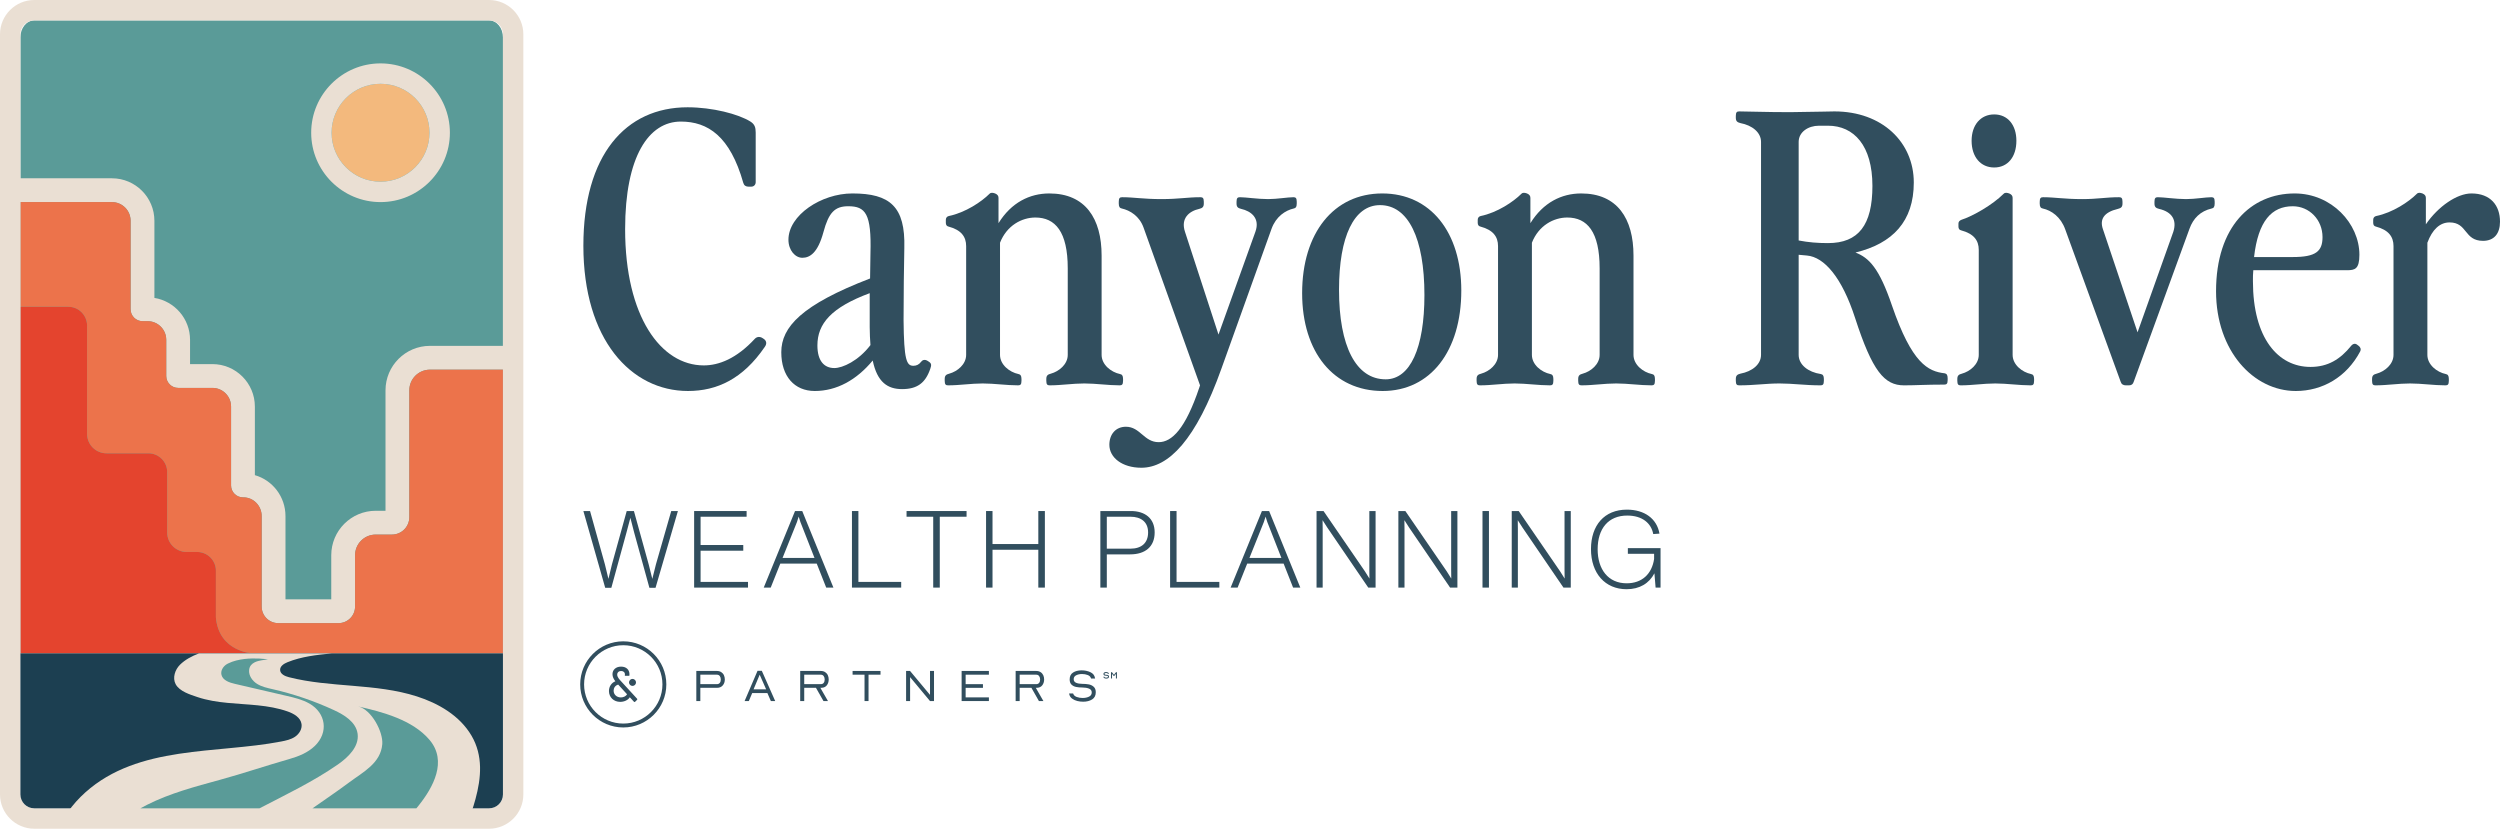 <svg class="attachment-medium size-medium wp-post-image style-svg replaced-svg svg-replaced-17" viewBox="0 0 3259.06 1080.336" id="Layer_2" xmlns="http://www.w3.org/2000/svg"><g id="Components"><g id="b2c58466-aa45-44b3-9da4-d71f805ff1dc_1"><path style="fill:#314e5e;" d="m812.506,948.341c-30.958,0-56.145-25.186-56.145-56.146s25.186-56.146,56.145-56.146,56.145,25.186,56.145,56.146-25.186,56.146-56.145,56.146Zm0-107.217c-28.161,0-51.071,22.91-51.071,51.072s22.91,51.072,51.071,51.072,51.071-22.91,51.071-51.072-22.91-51.072-51.071-51.072Z"></path><path style="fill:#314e5e;" d="m793.841,900.872c0-5.801,3.251-10.743,8.351-12.725-2.154-2.814-3.753-5.827-3.753-9.249,0-5.47,4.176-9.87,11.179-9.87,6.99,0,10.967,4.176,10.967,10.003,0,.502,0,.991-.172,1.956h-5.867c.106-.859.106-1.387.106-1.889,0-2.775-2.154-4.374-4.968-4.374-3.092,0-5.1,1.85-5.1,4.638,0,3.409,2.841,6.316,5.761,9.501l20.203,22.027c.423.476.423.938-.026,1.401l-2.59,2.59c-.463.463-.991.502-1.414,0l-5.47-5.933c-2.22,3.634-7.228,6.025-12.487,6.025-8.549,0-14.707-6.091-14.707-14.112l-.013.013Zm23.586,4.176l-11.535-12.592c-4.202,1.255-5.959,4.638-5.959,7.955,0,5.167,4.202,8.774,9.408,8.774,3.211,0,6.501-1.361,8.087-4.136Zm2.577-15.433c0-2.484,2.061-4.585,4.545-4.585s4.572,2.088,4.572,4.585c0,2.484-2.048,4.572-4.572,4.572s-4.545-2.061-4.545-4.572Z"></path><path style="fill:#314e5e;" d="m907.741,913.913v-39.244h26.757c2.22,0,4.109.502,5.695,1.506,1.572,1.004,2.762,2.352,3.528,4.03.78,1.678,1.176,3.528,1.176,5.536,0,3.105-.898,5.721-2.709,7.809-1.81,2.101-4.36,3.132-7.69,3.132h-21.525v17.23h-5.232Zm5.219-22.027h21.525c1.718,0,3.013-.555,3.885-1.691.859-1.123,1.282-2.59,1.282-4.387,0-1.81-.436-3.251-1.308-4.466-.885-1.216-2.167-1.81-3.845-1.81h-21.525v12.355h-.013Z"></path><path style="fill:#314e5e;" d="m970.664,913.913l16.9-39.482h5.536l17.468,39.482h-5.655l-4.545-10.452h-19.754l-4.426,10.452h-5.536.013Zm11.681-15.262h16.424l-8.43-19.067-7.994,19.067Z"></path><path style="fill:#314e5e;" d="m1043.166,913.913v-39.244h26.77c2.207,0,4.109.502,5.695,1.506,1.572,1.004,2.762,2.352,3.528,4.03.78,1.678,1.163,3.528,1.163,5.536,0,2.867-.766,5.351-2.299,7.466-1.533,2.114-3.805,3.251-6.792,3.409l-1.784.066,9.91,17.217h-5.854l-9.778-17.217h-15.314v17.217h-5.232l-.013.013Zm5.232-22.027h21.525c1.718,0,3.013-.555,3.872-1.691.872-1.123,1.295-2.59,1.295-4.387,0-1.81-.436-3.251-1.321-4.466-.872-1.216-2.154-1.81-3.832-1.81h-21.525v12.355h-.013Z"></path><path style="fill:#314e5e;" d="m1127.019,879.532h-15.566v-4.863h36.403v4.863h-15.618v34.382h-5.219v-34.382Z"></path><path style="fill:#314e5e;" d="m1181.194,874.669h5.167l26.017,31.184v-31.184h5.219v39.244h-5.219l-25.951-31.184v31.184h-5.232v-39.244Z"></path><path style="fill:#314e5e;" d="m1253.591,874.669h35.557v4.863h-30.325v12.355h22.569v4.796h-22.569v12.434h30.325v4.796h-35.557v-39.244Z"></path><path style="fill:#314e5e;" d="m1324.018,913.913v-39.244h26.757c2.22,0,4.109.502,5.695,1.506,1.586,1.004,2.762,2.352,3.541,4.03.78,1.678,1.163,3.528,1.163,5.536,0,2.867-.766,5.351-2.299,7.466-1.546,2.114-3.805,3.251-6.792,3.409l-1.784.066,9.897,17.217h-5.84l-9.778-17.217h-15.314v17.217h-5.232l-.013.013Zm5.232-22.027h21.525c1.718,0,3.013-.555,3.872-1.691.859-1.123,1.295-2.59,1.295-4.387,0-1.81-.436-3.251-1.321-4.466-.872-1.216-2.154-1.81-3.845-1.81h-21.512v12.355h-.013Z"></path><path style="fill:#314e5e;" d="m1425.868,895.388c-1.758-1.625-3.885-2.67-6.409-3.171-2.524-.489-5.418-.74-8.694-.74-3.039,0-5.655-.449-7.822-1.348-2.167-.912-3.251-2.445-3.251-4.744s1.07-3.99,3.251-5.074c2.167-1.083,4.717-1.638,7.624-1.638,2.616,0,5.074.436,7.347,1.295,2.273.859,3.7,2.233,4.268,4.123l.185.422h5.232l-.132-.674c-.608-3.488-2.629-6.025-6.078-7.598-3.449-1.573-7.228-2.365-11.324-2.365-4.427,0-8.139.938-11.126,2.828-2.999,1.89-4.492,4.876-4.492,8.972,0,2.999.793,5.258,2.392,6.792,1.612,1.546,3.607,2.564,5.999,3.052,2.405.489,5.034.74,8.271.74,3.251,0,6.078.462,8.483,1.413,2.418.938,3.634,2.537,3.634,5.048,0,2.497-1.202,4.321-3.594,5.47-2.405,1.15-5.166,1.718-8.285,1.718-2.709,0-5.272-.436-7.69-1.321-2.405-.886-3.924-2.273-4.545-4.149l-.172-.436h-5.232l.119.674.026.027c.449,2.458,1.665,4.426,3.634,5.932,1.969,1.493,4.242,2.564,6.831,3.198,2.59.647,5.14.951,7.69.951,4.625,0,8.523-.991,11.707-2.973,3.184-1.995,4.77-5.127,4.77-9.382,0-3.078-.885-5.417-2.616-7.042Z"></path><path style="fill:#314e5e;" d="m1444.671,880.14c-.7-.317-1.599-.463-2.682-.463-.595,0-1.07-.066-1.414-.211-.489-.185-.74-.476-.74-.899,0-.436.211-.753.634-.951.436-.198.925-.291,1.48-.291.529,0,1.031.079,1.48.251.462.172.727.449.806.832l.026.093h1.335l-.026-.145c-.106-.793-.515-1.374-1.255-1.718-.74-.357-1.52-.542-2.471-.542-.938,0-1.731.198-2.378.608-.634.41-.965,1.044-.965,1.903,0,.925.33,1.533.991,1.823.661.304,1.52.449,2.563.449.634,0,1.15.079,1.546.225.528.211.806.515.806.991,0,.463-.225.806-.7,1.018-.463.211-1.004.317-1.599.317-.542,0-1.057-.092-1.546-.265-.489-.185-.779-.462-.872-.846l-.026-.092h-1.321l.026.132c.119.806.555,1.387,1.321,1.744.753.357,1.573.542,2.537.542.978,0,1.81-.212,2.484-.634.687-.423,1.031-1.044,1.031-1.996,0-.938-.357-1.572-1.07-1.876Z"></path><polygon style="fill:#314e5e;" points="1454.819 876.268 1452.216 879.77 1449.56 876.268 1448.331 876.268 1448.331 884.473 1449.665 884.473 1449.665 878.395 1451.727 881.183 1452.638 881.183 1454.726 878.395 1454.726 884.473 1456.061 884.473 1456.061 876.268 1454.819 876.268"></polygon><polygon style="fill:#314e5e;" points="875.042 666.197 855.134 735.582 850.359 754.648 845.6 735.582 826.394 666.197 817.001 666.197 797.794 735.582 793.176 754.648 788.542 735.582 769.195 666.197 760.504 666.197 788.963 766.287 796.952 766.287 816.72 694.095 821.775 675.028 826.674 694.095 846.583 766.287 854.572 766.287 883.733 666.197 875.042 666.197"></polygon><polygon style="fill:#314e5e;" points="913.303 758.58 913.303 717.92 968.942 717.92 968.942 710.493 913.303 710.493 913.303 673.624 973.295 673.624 973.295 666.197 904.894 666.197 904.894 766.006 975.121 766.006 975.121 758.58 913.303 758.58"></polygon><path style="fill:#314e5e;" d="m1045.813,666.197h-9.393l-40.8,99.809h9.112l12.482-31.252h47.525l12.326,31.252h9.393l-40.645-99.809Zm-25.651,61.115l18.785-46.808,2.231-7.021,2.247,7.021,18.364,46.808h-41.627Z"></path><polygon style="fill:#314e5e;" points="1119.036 758.58 1119.036 666.197 1110.626 666.197 1110.626 766.006 1174.815 766.006 1174.815 758.58 1119.036 758.58"></polygon><polygon style="fill:#314e5e;" points="1181.803 666.197 1181.803 673.624 1216.565 673.624 1216.565 766.006 1225.115 766.006 1225.115 673.624 1260.034 673.624 1260.034 666.197 1181.803 666.197"></polygon><polygon style="fill:#314e5e;" points="1353.574 666.197 1353.574 709.229 1293.863 709.229 1293.863 666.197 1285.453 666.197 1285.453 766.006 1293.863 766.006 1293.863 716.671 1353.574 716.671 1353.574 766.006 1362.124 766.006 1362.124 666.197 1353.574 666.197"></polygon><path style="fill:#314e5e;" d="m1474.255,666.197h-39.802v99.809h8.41v-43.313h30.409c19.628,0,31.97-9.954,31.97-28.599,0-18.505-12.763-27.897-30.987-27.897Zm-.702,49.07h-30.69v-41.643h30.971c13.324,0,22.858,6.6,22.858,20.471,0,13.605-8.425,21.173-23.139,21.173Z"></path><polygon style="fill:#314e5e;" points="1533.78 758.58 1533.78 666.197 1525.37 666.197 1525.37 766.006 1589.559 766.006 1589.559 758.58 1533.78 758.58"></polygon><path style="fill:#314e5e;" d="m1654.463,666.197h-9.393l-40.801,99.809h9.112l12.482-31.252h47.525l12.326,31.252h9.393l-40.645-99.809Zm-25.651,61.115l18.786-46.808,2.231-7.021,2.247,7.021,18.364,46.808h-41.628Z"></path><path style="fill:#314e5e;" d="m1785.103,666.197v77.108c0,4.197,0,7.708.14,10.922l-5.898-9.393-53.969-78.637h-9.096v99.809h7.989v-77.092c0-4.072,0-7.583-.14-10.797l6.022,9.393,53.548,78.496h9.533v-99.809h-8.129Z"></path><path style="fill:#314e5e;" d="m1891.772,666.197v77.108c0,4.197,0,7.708.14,10.922l-5.898-9.393-53.969-78.637h-9.096v99.809h7.989v-77.092c0-4.072,0-7.583-.14-10.797l6.022,9.393,53.548,78.496h9.533v-99.809h-8.129Z"></path><rect style="fill:#314e5e;" height="99.809" width="8.41" y="666.197" x="1932.614"></rect><path style="fill:#314e5e;" d="m2039.563,666.197v77.108c0,4.197,0,7.708.14,10.922l-5.898-9.393-53.969-78.637h-9.096v99.809h7.989v-77.092c0-4.072,0-7.583-.14-10.797l6.023,9.393,53.548,78.496h9.533v-99.809h-8.129Z"></path><path style="fill:#314e5e;" d="m2122.11,714.565v7.427h34.216v6.725c-2.949,19.909-16.133,31.689-35.745,31.689-24.122,0-37.852-18.224-37.852-44.296,0-27.055,14.011-44.015,38.554-44.015,19.472,0,31.252,9.798,33.92,24.106l8.129-.562c-3.37-19.628-19.628-31.267-42.47-31.267-29.442,0-46.823,20.471-46.823,51.457,0,31.533,18.364,52.284,46.402,52.284,16.96,0,29.426-7.567,36.307-20.751l1.529,18.645h6.459v-51.442h-42.626Z"></path><path style="fill:#314e5e;" d="m995.943,442.002l-1.472-.982c-3.436-2.427-7.363-2.427-10.308.491-24.024,26.014-47.066,34.849-66.7,34.849-55.928,0-102.531-63.782-102.531-177.575,0-95.168,30.923-140.298,72.617-140.298,35.313,0,64.245,19.143,81.424,79.952.982,3.436,3.436,4.908,6.872,4.908h3.436c3.409,0,5.863-2.454,5.863-5.89v-64.736c0-6.872-1.472-10.798-6.845-14.234-15.707-9.817-49.547-18.625-81.915-18.625-80.961,0-135.88,62.282-135.88,180.492,0,122.628,62.282,189.354,136.371,189.354,37.767,0,71.608-15.707,100.049-57.401,2.945-3.927,2.454-7.853-.982-10.308Z"></path><path style="fill:#314e5e;" d="m1210.773,471.453l-1.472-.982c-3.927-2.454-6.872-.982-8.344.982-2.917,3.927-6.353,5.399-10.28,5.399-8.835,0-12.271-7.363-12.762-59.364,0-34.331.491-68.172.982-94.186,1.472-53.938-18.652-71.117-67.681-71.117-40.712,0-83.388,28.442-83.388,60.346,0,13.716,8.808,23.533,18.134,23.533,9.817,0,20.124-6.381,27.459-33.35,6.872-25.524,14.725-33.841,32.395-33.841,22.551,0,30.405,9.79,28.932,61.3l-.491,32.859c-89.278,34.331-115.756,63.291-115.756,96.15,0,31.386,17.152,50.529,43.657,50.529,28.441,0,54.428-14.234,75.534-39.73,5.89,28.441,19.606,37.276,38.258,37.276,19.634,0,30.404-7.853,36.785-26.478,1.472-4.418,1.963-6.872-1.963-9.326Zm-123.119,8.344c-13.253,0-22.06-9.326-22.06-29.45,0-28.442,18.134-49.547,68.172-68.172v44.148c0,8.835.491,16.171.982,23.533-15.707,20.615-36.295,29.941-47.093,29.941Z"></path><path style="fill:#314e5e;" d="m1460.108,487.623c-11.753-2.454-24.024-12.243-24.024-25.005v-129.5c0-48.075-21.079-80.934-68.172-80.934-25.524,0-49.547,11.78-66.236,38.749v-32.859c0-2.454-.982-4.418-4.418-5.89-2.945-.982-5.399-1.472-7.363.491-10.28,10.308-31.387,24.515-52.956,28.932-2.454.491-3.927,2.454-3.927,4.908v3.927c0,2.454.982,4.418,3.436,4.908,16.661,4.418,23.042,13.253,23.042,25.496v141.77c0,12.271-11.289,21.569-22.061,24.514-3.927.982-5.89,2.454-5.89,6.872v2.454c0,4.908,1.472,5.89,4.418,5.89,15.189,0,29.914-2.454,45.13-2.454,15.189,0,30.896,2.454,46.112,2.454,2.945,0,4.418-.982,4.418-5.89v-2.454c0-4.418-1.472-5.89-3.927-6.381-11.78-2.454-24.051-12.243-24.051-25.005v-146.188c8.835-22.551,28.441-32.859,46.111-32.859,25.987,0,42.185,18.652,42.185,66.236v112.811c0,12.271-11.289,21.569-22.061,24.514-3.927.982-5.89,2.454-5.89,6.872v2.454c0,4.908,1.472,5.89,4.418,5.89,15.189,0,29.914-2.454,45.13-2.454,15.189,0,30.896,2.454,46.084,2.454,2.945,0,4.418-.982,4.418-5.89v-2.454c0-4.418-1.472-5.89-3.927-6.381Z"></path><path style="fill:#314e5e;" d="m1686.077,257.093c-7.363,0-21.106,2.454-32.886,2.454-13.716,0-28.932-2.454-36.786-2.454-2.945,0-4.418.982-4.418,5.89v2.454c0,4.418,1.963,5.863,5.89,6.845,13.253,2.945,25.033,12.271,18.652,29.941l-48.075,133.917-43.657-133.917c-5.89-17.67,5.399-26.996,18.625-29.941,3.927-.982,5.89-2.427,5.89-6.845v-2.454c0-4.908-1.472-5.89-4.418-5.89-17.643,0-27.46,2.454-50.993,2.454-23.56,0-35.831-2.454-51.02-2.454-2.945,0-4.418.982-4.418,5.89v2.454c0,4.418,1.472,5.863,3.927,6.354,10.798,2.454,23.042,9.817,28.441,25.033l73.571,205.525-.982,2.945c-18.134,53.965-35.804,71.117-52.956,71.117-19.143,0-24.051-20.097-42.675-20.097-13.253,0-21.597,9.79-21.597,23.533,0,16.689,16.689,29.914,41.694,29.914,35.313,0,71.144-35.804,104.494-129.472l65.227-181.992c5.89-16.198,18.161-24.051,28.959-26.505,2.427-.491,3.9-1.936,3.9-6.354v-2.454c0-4.908-1.472-5.89-4.39-5.89Z"></path><path style="fill:#314e5e;" d="m1801.964,252.184c-63.264,0-104.467,51.511-104.467,129.99,0,77.007,41.203,127.536,104.958,127.536,62.309,0,102.531-52.001,102.531-130.972,0-76.025-40.221-126.555-103.021-126.555Zm4.418,242.31c-38.749,0-60.809-43.166-60.809-116.738,0-69.644,19.606-110.357,53.447-110.357,36.786,0,57.892,43.167,57.892,117.229,0,69.154-18.652,109.866-50.529,109.866Z"></path><path style="fill:#314e5e;" d="m2153.488,487.623c-11.753-2.454-24.024-12.243-24.024-25.005v-129.5c0-48.075-21.079-80.934-68.172-80.934-25.524,0-49.547,11.78-66.236,38.749v-32.859c0-2.454-.982-4.418-4.418-5.89-2.945-.982-5.399-1.472-7.363.491-10.28,10.308-31.387,24.515-52.956,28.932-2.454.491-3.927,2.454-3.927,4.908v3.927c0,2.454.982,4.418,3.436,4.908,16.661,4.418,23.042,13.253,23.042,25.496v141.77c0,12.271-11.289,21.569-22.061,24.514-3.927.982-5.89,2.454-5.89,6.872v2.454c0,4.908,1.472,5.89,4.418,5.89,15.189,0,29.914-2.454,45.13-2.454,15.189,0,30.896,2.454,46.112,2.454,2.945,0,4.418-.982,4.418-5.89v-2.454c0-4.418-1.472-5.89-3.927-6.381-11.78-2.454-24.051-12.243-24.051-25.005v-146.188c8.835-22.551,28.441-32.859,46.111-32.859,25.987,0,42.185,18.652,42.185,66.236v112.811c0,12.271-11.289,21.569-22.061,24.514-3.927.982-5.89,2.454-5.89,6.872v2.454c0,4.908,1.472,5.89,4.418,5.89,15.189,0,29.914-2.454,45.13-2.454,15.189,0,30.896,2.454,46.084,2.454,2.945,0,4.418-.982,4.418-5.89v-2.454c0-4.418-1.472-5.89-3.927-6.381Z"></path><path style="fill:#314e5e;" d="m2535.092,486.641c-21.57-2.454-42.676-12.734-68.663-88.296-16.689-49.029-29.914-62.282-47.584-69.154,48.566-11.78,76.025-40.712,76.025-91.242,0-52.465-41.203-92.714-103.485-92.714-5.399,0-17.67.491-57.892.982-32.368,0-53.965-.982-66.209-.982-2.945,0-4.418.982-4.418,5.89v2.454c0,4.418,1.963,5.89,5.89,6.872,15.68,2.945,26.969,12.271,26.969,24.542v277.624c0,12.271-11.289,21.569-26.969,24.514-3.927.982-5.89,2.454-5.89,6.872v2.454c0,4.908,1.472,5.89,4.418,5.89,20.097,0,34.822-2.454,52.492-2.454,17.643,0,33.349,2.454,53.447,2.454,2.945,0,4.418-.982,4.418-5.89v-2.454c0-4.418-1.472-5.89-3.927-6.381-16.661-2.454-28.932-12.243-28.932-25.005v-130.481l10.798.982c22.551,1.963,45.621,28.441,62.773,81.424,22.579,69.644,38.258,87.805,63.782,87.805,16.171,0,27.46-.982,52.465-.982,2.945,0,4.418-.982,4.418-5.89v-2.454c0-4.418-1.472-5.89-3.927-6.381Zm-152.051-169.721c-13.743,0-25.496-.982-38.258-3.436v-128.491c0-12.762,12.271-21.106,26.478-21.106h11.78c33.841,0,57.892,25.987,57.892,78.48,0,51.02-18.161,74.553-57.892,74.553Z"></path><path style="fill:#314e5e;" d="m2599.68,218.344c17.643,0,28.932-13.743,28.932-34.822,0-20.615-11.289-34.359-28.932-34.359-17.67,0-29.45,13.743-29.45,34.359,0,21.079,11.78,34.822,29.45,34.822Z"></path><path style="fill:#314e5e;" d="m2647.756,487.623c-11.78-2.454-24.051-12.243-24.051-25.005v-204.543c0-2.454-.982-4.418-4.418-5.89-2.945-.982-5.399-1.472-7.363.491-14.207,14.234-39.731,28.932-54.92,33.841-2.454.982-3.927,2.454-3.927,4.908v3.927c0,2.454.982,4.418,3.436,4.908,16.661,4.418,23.042,13.226,23.042,25.496v136.862c0,12.271-11.289,21.569-22.061,24.514-3.927.982-5.89,2.454-5.89,6.872v2.454c0,4.908,1.472,5.89,4.418,5.89,15.189,0,29.914-2.454,45.13-2.454,15.189,0,30.896,2.454,46.112,2.454,2.945,0,4.418-.982,4.418-5.89v-2.454c0-4.418-1.472-5.89-3.927-6.381Z"></path><path style="fill:#314e5e;" d="m2882.709,257.093c-7.363,0-21.106,2.454-32.886,2.454-13.716,0-28.932-2.454-36.785-2.454-2.945,0-4.418.982-4.418,5.89v2.454c0,4.418,1.963,5.863,5.89,6.845,17.179,3.927,23.56,14.725,18.652,29.941l-46.602,130.972-45.13-134.408c-4.418-12.762.982-22.088,19.606-26.505,3.927-.982,5.89-2.427,5.89-6.845v-2.454c0-4.908-1.472-5.89-4.418-5.89-17.643,0-27.46,2.454-48.047,2.454-23.56,0-35.831-2.454-51.02-2.454-2.945,0-4.418.982-4.418,5.89v2.454c0,4.418,1.472,5.863,3.927,6.354,11.289,2.454,23.533,10.798,29.423,27.487l72.099,198.162c.982,3.436,3.436,4.908,6.872,4.908h3.927c3.436,0,5.399-1.472,6.381-4.908l72.589-199.144c4.908-13.743,14.234-23.069,28.959-26.505,2.454-.491,3.9-1.936,3.9-6.354v-2.454c0-4.908-1.445-5.89-4.39-5.89Z"></path><path style="fill:#314e5e;" d="m3074.786,450.838l-1.963-1.472c-2.454-1.963-5.372-1.472-7.826,1.472-14.234,17.67-30.432,27.487-52.983,27.487-42.185,0-75.044-37.304-75.044-111.857,0-4.908,0-9.817.491-14.207h122.137c10.28,0,16.171-1.472,16.171-20.124,0-40.712-36.295-79.952-84.37-79.952-56.883,0-102.503,43.167-102.503,127.536,0,77.989,49.056,129.99,103.976,129.99,34.822,0,66.236-18.161,83.879-51.511,1.472-2.945.491-5.399-1.963-7.363Zm-85.842-181.965c21.597,0,38.749,17.643,38.749,40.222,0,18.625-8.808,25.987-38.749,25.987h-50.502c5.372-47.093,23.042-66.209,50.502-66.209Z"></path><path style="fill:#314e5e;" d="m3221.784,252.184c-18.652,0-43.167,16.689-59.364,40.222v-34.331c0-2.454-.982-4.418-4.418-5.89-2.945-.982-5.399-1.472-7.363.491-10.28,10.308-31.387,24.515-52.956,28.932-2.454.491-3.927,2.454-3.927,4.908v3.927c0,2.454.982,4.418,3.436,4.908,16.661,4.418,23.042,13.253,23.042,25.496v141.77c0,12.271-11.289,21.569-22.06,24.514-3.927.982-5.89,2.454-5.89,6.872v2.454c0,4.908,1.472,5.89,4.418,5.89,15.188,0,29.914-2.454,45.13-2.454,15.189,0,30.896,2.454,46.112,2.454,2.945,0,4.418-.982,4.418-5.89v-2.454c0-4.418-1.472-5.89-3.927-6.381-11.78-2.454-24.051-12.243-24.051-25.005v-146.188c6.381-17.152,16.198-26.478,28.932-26.478,23.56,0,18.652,24.024,43.657,24.024,14.234,0,22.088-9.299,22.088-25.006,0-21.079-12.271-36.786-37.276-36.786Z"></path><path style="fill:#5a9b98;" d="m637.543,26.602H44.708c-10,0-18.107,9.893-18.107,22.095v803.105h629.048V48.697c0-12.203-8.107-22.096-18.107-22.096Z"></path><path style="fill:#e4442e;" d="m281.46,805.186v-61.122c0-13.545-10.98-24.525-24.525-24.525h-13.646c-13.992,0-25.334-11.342-25.334-25.334v-78.743c0-13.545-10.98-24.525-24.525-24.525h-54.575c-13.992,0-25.334-11.342-25.334-25.334v-141.174c0-13.545-10.98-24.525-24.525-24.525H26.602v451.897h303.105s-44.068-1.55-48.246-46.616Z"></path><path style="fill:#eadfd3;" d="m657.064,450.864h-96.554c-31.953,0-57.95,25.996-57.95,57.95v157.04h-12.779c-31.953,0-57.95,25.996-57.95,57.95v57.499h-59.671v-108.532c0-25.351-16.905-46.781-39.902-53.347v-89.406c0-30.53-24.838-55.368-55.368-55.368h-29.131v-31.635c0-27.504-20.157-50.388-46.474-54.654v-100.574c0-30.53-24.838-55.368-55.368-55.368H25.188v31.035h120.73c13.438,0,24.333,10.894,24.333,24.333v115.326c0,8.599,6.971,15.57,15.57,15.57h6.572c13.438,0,24.333,10.894,24.333,24.333v47.1c0,8.599,6.971,15.57,15.57,15.57h44.597c13.438,0,24.333,10.894,24.333,24.333v102.807c0,8.599,6.971,15.57,15.57,15.57.084,0,.168-.001.252-.002.124-.002.247-.003.37-.003,13.174 0,23.71,11.158,23.71,24.382v117.997c0,11.913,9.658,21.571,21.571,21.571h78.599c11.913,0,21.571-9.658,21.571-21.571v-66.963c0-14.864,12.05-26.915,26.915-26.915h21.131c12.528,0,22.683-10.155,22.683-22.683v-165.392c0-14.864,12.05-26.915,26.915-26.915h96.554v-31.035Z"></path><path style="fill:#ec734b;" d="m655.65,481.899h-95.14c-14.864,0-26.915,12.05-26.915,26.915v165.392c0,12.527-10.155,22.683-22.683,22.683h-21.131c-14.864,0-26.915,12.05-26.915,26.915v66.963c0,11.913-9.658,21.571-21.571,21.571h-78.599c-11.913,0-21.571-9.658-21.571-21.571v-117.996c0-13.348-10.734-24.59-24.08-24.379-8.715.138-15.822-6.885-15.822-15.568v-102.807c0-13.438-10.894-24.333-24.333-24.333h-44.597c-8.599,0-15.57-6.971-15.57-15.57v-47.1c0-13.439-10.894-24.333-24.333-24.333h-6.572c-8.599,0-15.57-6.971-15.57-15.57v-115.326c0-13.438-10.894-24.333-24.333-24.333H26.602v136.452h62.395c13.545,0,24.525,10.98,24.525,24.525v141.174c0,13.992,11.342,25.334,25.334,25.334h54.575c13.545,0,24.525,10.98,24.525,24.525v78.743c0,13.992,11.342,25.334,25.334,25.334h13.646c13.545,0,24.525,10.98,24.525,24.525v61.122c4.178,45.066,48.246,46.616,48.246,46.616h325.944v-369.903Z"></path><path style="fill:#eadfd3;" d="m637.543,0H44.708C20.056,0,0,20.056,0,44.708v658.125h0v332.795c0,24.652,20.056,44.708,44.708,44.708h592.835c24.652,0,44.708-20.056,44.708-44.708v-332.795h0V44.708c0-24.652-20.056-44.708-44.708-44.708Zm18.107,606.994v95.839h0v332.795c0,10-8.107,18.107-18.107,18.107H44.708c-10,0-18.107-8.107-18.107-18.107v-332.795h0V44.708c0-10,8.107-18.107,18.107-18.107h592.835c10,0,18.107,8.107,18.107,18.107v562.285Z"></path><circle style="fill:#f3b97d;" r="63.807" cy="173.045" cx="496.078"></circle><path style="fill:#eadfd3;" d="m496.078,109.238c35.239,0,63.807,28.567,63.807,63.807s-28.567,63.807-63.807,63.807-63.807-28.567-63.807-63.807,28.567-63.807,63.807-63.807m0-26.602c-49.851,0-90.408,40.557-90.408,90.408s40.557,90.408,90.408,90.408,90.408-40.557,90.408-90.408-40.557-90.408-90.408-90.408h0Z"></path><path style="fill:#1c3f51;" d="m44.708,1053.734h592.835c10,0,18.107-8.107,18.107-18.107v-183.826H26.602v183.826c0,10,8.107,18.107,18.107,18.107Z"></path><path style="fill:#eadfd3;" d="m614.678,959.071c-15.427-26.33-43.37-42.283-71.284-51.232-26.865-8.613-55.136-11.435-83.198-13.782-28.061-2.347-56.323-4.295-83.641-11.261-5.113-1.304-11.231-4.059-11.394-9.444-.15-4.967,4.978-8.181,9.491-10.026,18.31-7.484,38.198-9.56,57.763-11.524h-173.024c-9.483,3.547-18.223,8.296-24.723,14.73-6.533,6.467-10.048,17.113-5.733,25.297,5.009,9.5,19.029,13.693,28.418,16.87,12.702,4.298,26.004,6.287,39.282,7.587,26.238,2.569,53.179,2.306,78.383,11.203,8.033,2.836,16.849,7.835,18.083,16.432.933,6.499-3.127,12.902-8.491,16.518-5.364,3.615-11.837,4.995-18.151,6.213-84.484,16.297-185.864,4.352-255.151,66.268-8.739,7.809-16.269,16.299-22.64,25.328h526.113c1.808-5.423,3.523-10.926,5.034-16.483,7.538-27.722,10.097-56.692-5.138-82.694Z"></path><path style="fill:#5a9b98;" d="m440.267,996.727c13.678-9.473,27.965-23.399,25.965-39.802-.042-.344-.091-.69-.147-1.037-2.42-14.836-17.185-23.893-30.744-30.163-25.542-11.811-52.297-20.955-79.698-27.239-7.087-1.625-14.386-3.127-20.55-7.008-6.163-3.882-11.048-10.779-10.332-18.068.481-4.893,3.211-7.883,6.883-9.801.294-.114.61-.263.957-.466,1.338-.61,2.776-1.099,4.263-1.498,2.368-.583,5.176-1.067,7.528-1.42,1.733-.238,3.405-.439,4.923-.654-.159.021-.32.035-.479.055.303-.036.479-.055.479-.055,0,0-4.554-.733-11.336-1.06,0,0-.039-.004-.042-.002-10.872-.521-27.455.004-40.299,6.265-.596.261-1.179.559-1.744.894-.015.008-.03.015-.041.025-4.971,2.968-8.565,8.641-7.116,14.178,1.869,7.139,10.241,9.941,17.379,11.598,22.461,5.215,44.921,10.431,67.382,15.646,10.242,2.378,20.646,4.819,29.797,10.03,21.62,12.314,25.291,37.705,7.101,55.287-9.073,8.77-21.168,13.624-33.263,17.076-30.283,8.643-60.116,18.785-90.636,27.147-32.155,8.809-64.695,17.361-94.646,32.434-2.882,1.451-5.817,3.001-8.768,4.642h155.23c34.635-17.967,69.92-34.819,101.957-57.007Z"></path><path style="fill:#5a9b98;" d="m545.577,1050.356c19.186-23.98,37.872-58.054,14.383-85.81-22.144-26.165-61.322-36.42-93.059-43.613,17.383,3.939,32.7,33.193,31.456,49.12-1.944,24.874-25.192,36.505-42.727,49.587-15.781,11.773-32.115,22.784-48.228,34.094h135.443c.92-1.128,1.833-2.254,2.733-3.378Z"></path></g></g></svg>